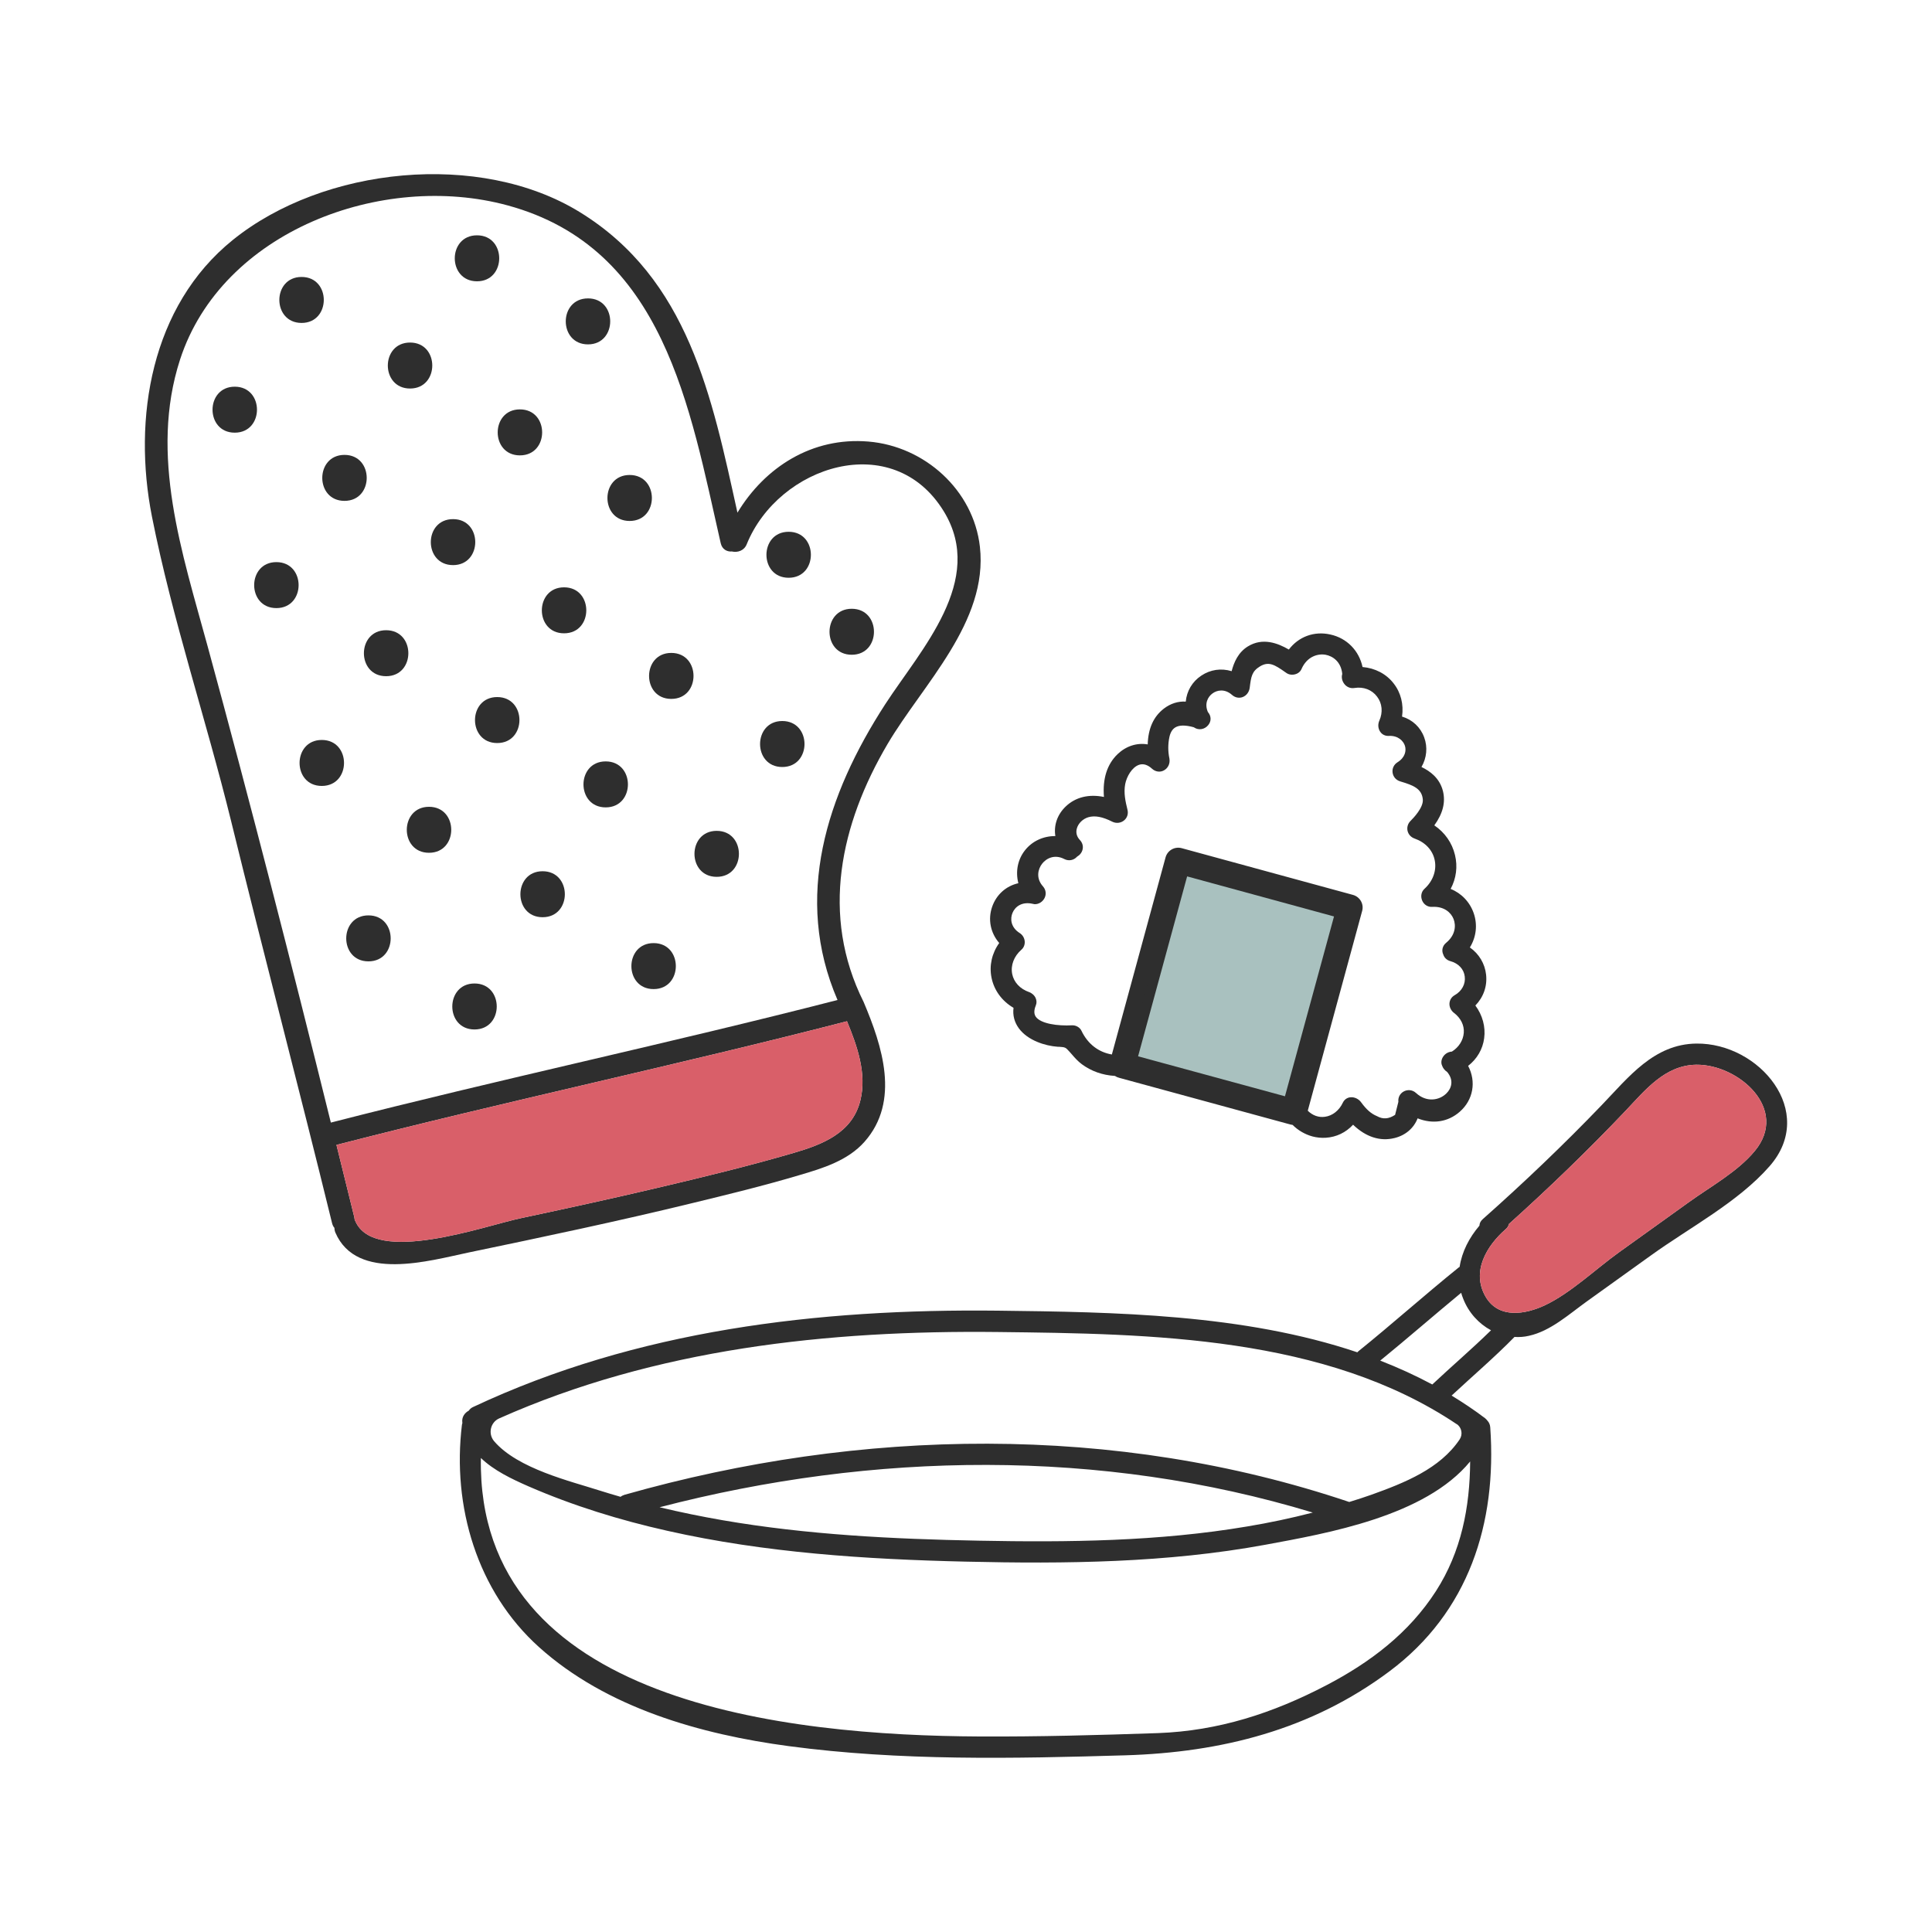 <svg viewBox="0 0 200 200" xmlns="http://www.w3.org/2000/svg" id="Texte">
  <defs>
    <style>
      .cls-1 {
        fill: #d95f69;
      }

      .cls-2 {
        fill: #a9c1bf;
        stroke: #2e2e2e;
        stroke-miterlimit: 10;
      }

      .cls-3 {
        fill: #2e2e2e;
      }
    </style>
  </defs>
  <g>
    <g>
      <path d="M101.44,56.61c-.66-5.88-5.73-10.42-11.54-10.9-5.83-.49-10.71,2.65-13.56,7.36-2.64-11.94-5.05-24.2-16.35-31.13-10.33-6.34-26.49-4.69-35.89,2.9-8.48,6.84-10.38,18.48-8.37,28.64,2.11,10.63,5.59,20.94,8.18,31.46,3.41,13.92,7.06,27.78,10.47,41.7.05.19.13.35.24.47,0,.16.03.32.1.49,2.21,5.12,9.73,2.91,13.78,2.06,7.74-1.61,15.47-3.24,23.15-5.11,3.71-.9,7.44-1.81,11.1-2.9,2.42-.71,5.01-1.5,6.74-3.45,3.73-4.21,1.83-9.95-.09-14.48-4.49-8.98-2.4-18.41,2.48-26.7,3.64-6.17,10.43-12.63,9.56-20.41ZM87.68,105.72c1.06,2.56,2.06,5.42,1.39,8.17-.82,3.41-3.96,4.6-6.95,5.47-4.65,1.36-9.37,2.5-14.08,3.61s-9.44,2.14-14.18,3.15c-3.59.75-15.09,4.91-17.08.28-.02-.04-.04-.07-.06-.11-.01-.09-.02-.18-.04-.28-.61-2.5-1.24-5-1.85-7.49,17.55-4.52,35.3-8.27,52.85-12.8ZM86.7,103.52c-17.42,4.48-35.02,8.21-52.45,12.69-4.08-16.48-8.29-32.94-12.76-49.32-2.62-9.61-6.06-19.78-2.85-29.67,4.32-13.29,20.91-19.49,33.9-15.96,16.24,4.41,18.86,20.95,22.07,34.98.15.64.66.89,1.16.85.57.13,1.26-.07,1.53-.75,3.3-8.14,15.15-12.01,20.41-3.39,4.35,7.14-2.37,14.26-6.07,19.95-6.09,9.4-9.52,20.01-4.94,30.62Z" class="cls-3"></path>
      <path d="M89.07,113.89c-.82,3.41-3.96,4.6-6.95,5.47-4.65,1.36-9.37,2.5-14.08,3.61s-9.44,2.14-14.18,3.15c-3.59.75-15.09,4.91-17.08.28-.02-.04-.04-.07-.06-.11-.01-.09-.02-.18-.04-.28-.61-2.5-1.24-5-1.85-7.49,17.55-4.52,35.3-8.27,52.85-12.8,1.06,2.56,2.06,5.42,1.39,8.17Z" class="cls-1"></path>
      <path d="M42.45,40.22c3.06,0,3.07-4.76,0-4.76s-3.07,4.76,0,4.76Z" class="cls-3"></path>
      <path d="M49.38,29.12c3.06,0,3.07-4.76,0-4.76s-3.07,4.76,0,4.76Z" class="cls-3"></path>
      <path d="M60.87,35.65c3.06,0,3.07-4.76,0-4.76s-3.07,4.76,0,4.76Z" class="cls-3"></path>
      <path d="M53.82,42.38c-3.06,0-3.07,4.76,0,4.76s3.07-4.76,0-4.76Z" class="cls-3"></path>
      <path d="M35.66,47.09c-3.06,0-3.07,4.76,0,4.76s3.07-4.76,0-4.76Z" class="cls-3"></path>
      <path d="M24.3,40.03c-3.06,0-3.07,4.76,0,4.76s3.07-4.76,0-4.76Z" class="cls-3"></path>
      <path d="M31.22,33.43c3.06,0,3.07-4.76,0-4.76s-3.07,4.76,0,4.76Z" class="cls-3"></path>
      <path d="M28.61,58.19c-3.06,0-3.07,4.76,0,4.76s3.07-4.76,0-4.76Z" class="cls-3"></path>
      <path d="M46.9,58.5c3.06,0,3.07-4.76,0-4.76s-3.07,4.76,0,4.76Z" class="cls-3"></path>
      <path d="M65.18,49.17c-3.06,0-3.07,4.76,0,4.76s3.07-4.76,0-4.76Z" class="cls-3"></path>
      <path d="M58.39,60.8c-3.06,0-3.07,4.76,0,4.76s3.07-4.76,0-4.76Z" class="cls-3"></path>
      <path d="M39.97,65.24c-3.06,0-3.07,4.76,0,4.76s3.07-4.76,0-4.76Z" class="cls-3"></path>
      <path d="M33.31,76.6c-3.06,0-3.07,4.76,0,4.76s3.07-4.76,0-4.76Z" class="cls-3"></path>
      <path d="M51.47,72.16c-3.06,0-3.07,4.76,0,4.76s3.07-4.76,0-4.76Z" class="cls-3"></path>
      <path d="M69.49,67.59c-3.06,0-3.07,4.76,0,4.76s3.07-4.76,0-4.76Z" class="cls-3"></path>
      <path d="M88.17,63.02c-3.06,0-3.07,4.76,0,4.76s3.07-4.76,0-4.76Z" class="cls-3"></path>
      <path d="M80.98,74.64c-3.06,0-3.07,4.76,0,4.76s3.07-4.76,0-4.76Z" class="cls-3"></path>
      <path d="M74.19,86.01c-3.06,0-3.07,4.76,0,4.76s3.07-4.76,0-4.76Z" class="cls-3"></path>
      <path d="M67.66,97.63c-3.06,0-3.07,4.76,0,4.76s3.07-4.76,0-4.76Z" class="cls-3"></path>
      <path d="M62.7,78.82c-3.06,0-3.07,4.76,0,4.76s3.07-4.76,0-4.76Z" class="cls-3"></path>
      <path d="M56.17,90.19c-3.06,0-3.07,4.76,0,4.76s3.07-4.76,0-4.76Z" class="cls-3"></path>
      <path d="M44.41,83.52c-3.06,0-3.07,4.76,0,4.76s3.07-4.76,0-4.76Z" class="cls-3"></path>
      <path d="M38.14,94.76c-3.06,0-3.07,4.76,0,4.76s3.07-4.76,0-4.76Z" class="cls-3"></path>
      <path d="M49.12,101.81c-3.06,0-3.07,4.76,0,4.76s3.07-4.76,0-4.76Z" class="cls-3"></path>
      <path d="M81.64,55.05c-3.06,0-3.07,4.76,0,4.76s3.07-4.76,0-4.76Z" class="cls-3"></path>
    </g>
    <g>
      <path d="M153.84,100.9c-.12-1.13-.73-2.16-1.68-2.82.66-1.07.81-2.35.4-3.54-.4-1.16-1.27-2.07-2.39-2.52.58-1.09.74-2.31.45-3.51-.3-1.26-1.05-2.33-2.14-3.07.89-1.23,1.18-2.4.89-3.56-.34-1.33-1.32-2.05-2.22-2.48.54-.93.66-2.05.28-3.07-.38-1.05-1.22-1.83-2.29-2.15.18-1.25-.12-2.48-.87-3.43-.76-.99-1.92-1.59-3.22-1.7-.36-1.69-1.62-3-3.35-3.37-1.67-.37-3.27.23-4.28,1.56-1.15-.67-2.71-1.26-4.23-.33-1.02.62-1.46,1.67-1.69,2.57-1.08-.33-2.2-.17-3.14.46-.94.62-1.51,1.6-1.61,2.69-.8-.05-1.58.2-2.26.72-1.07.82-1.63,2.04-1.68,3.71-1.12-.19-2.24.17-3.12,1.01-1.09,1.05-1.56,2.54-1.41,4.43-1.56-.32-2.95.02-3.96.99-.87.83-1.25,1.95-1.07,3.06-1.24-.01-2.4.52-3.15,1.48-.75.95-.99,2.19-.68,3.4-1.26.28-2.27,1.17-2.71,2.43-.46,1.31-.18,2.71.73,3.76-.76,1.05-1.05,2.34-.8,3.58.26,1.31,1.08,2.43,2.28,3.13-.1.77.09,1.49.55,2.12.93,1.27,2.75,1.82,4.02,1.91h.13c.66.05.67.04,1.1.52l.24.27c.3.35.61.7,1.02,1.01.99.73,2.14,1.14,3.44,1.22.13.09.27.15.42.19l17.75,4.84c.07.02.14.03.22.04.58.58,1.29.98,2.04,1.19.45.12.92.17,1.4.14,1.09-.07,2.07-.54,2.82-1.35,1.32,1.27,2.8,1.75,4.29,1.38,1.14-.28,2-1.03,2.39-2.04,1.55.62,3.14.39,4.36-.68,1.4-1.22,1.73-3.12.87-4.75.92-.72,1.51-1.72,1.66-2.86.16-1.18-.17-2.39-.91-3.39.84-.87,1.24-2,1.11-3.19ZM133.37,114.1l-16.17-4.4,5.34-19.59,16.17,4.41-5.34,19.58ZM150.53,104.86c.7.55,1.06,1.28,1,2.06-.06.77-.51,1.49-1.23,1.94-.33.02-.65.18-.86.46-.24.31-.29.7-.16.98.09.27.28.51.52.66.74.87.45,1.72-.07,2.23-.74.73-2.06.95-3.14-.04-.36-.34-.88-.39-1.3-.15-.38.22-.58.63-.53,1.06l-.34,1.35c-.66.43-1.25.48-1.88.13-.61-.25-1.1-.69-1.66-1.46-.25-.33-.68-.53-1.08-.49-.35.03-.64.24-.79.56-.38.81-1.08,1.36-1.86,1.46-.65.09-1.28-.14-1.77-.63l5.63-20.68c.2-.72-.23-1.46-.95-1.66l-17.74-4.84c-.72-.19-1.46.23-1.66.95l-5.56,20.41c-1.37-.23-2.49-1.08-3.14-2.44-.16-.36-.58-.6-.98-.58-1.49.08-3.23-.16-3.75-.88-.07-.11-.31-.44,0-1.19.1-.24.09-.5-.02-.75-.12-.28-.39-.52-.68-.62-.94-.33-1.58-1.02-1.75-1.88-.17-.89.18-1.83.96-2.51.24-.21.36-.52.34-.85-.03-.36-.22-.68-.52-.87-.95-.6-1-1.51-.74-2.1.25-.6.94-1.2,2.12-.92l.15.03c.43.02.85-.24,1.05-.65.19-.4.13-.85-.17-1.19-.76-.85-.52-1.8-.09-2.35s1.28-1.01,2.3-.48c.45.23.98.13,1.32-.25.28-.16.5-.43.57-.75.08-.34-.02-.69-.27-.96-.42-.44-.41-.89-.33-1.19.14-.54.62-1.01,1.19-1.18.68-.2,1.47-.05,2.48.46.4.2.87.15,1.21-.12.33-.26.47-.68.37-1.1-.22-.89-.41-1.76-.24-2.67.15-.78.7-1.75,1.44-2,.43-.14.88-.01,1.34.41.35.32.83.39,1.23.17.42-.23.65-.69.57-1.21-.16-.75-.16-1.52,0-2.26.11-.48.31-.8.61-.98.41-.25,1.05-.25,1.89-.02h0s.04.02.06.03c.46.31,1.08.21,1.45-.24.34-.41.33-.95-.03-1.36-.38-.88,0-1.58.47-1.92.46-.35,1.27-.52,2.02.14.32.29.74.37,1.11.23.39-.15.67-.51.73-.97.14-1.14.22-1.7,1.07-2.21.9-.54,1.51-.17,2.59.59l.16.11c.24.16.57.21.89.12.3-.08.54-.28.65-.54.57-1.31,1.7-1.62,2.49-1.48.76.14,1.61.73,1.73,1.99-.1.33-.03.7.19,1,.25.35.65.52,1.08.45.92-.15,1.8.18,2.33.89.54.7.62,1.63.24,2.49-.17.37-.14.82.09,1.15.2.3.53.45.89.43.97-.05,1.51.53,1.67,1.03.15.5.03,1.2-.77,1.7-.37.23-.57.64-.51,1.07.06.43.35.77.77.9l.09.03c1.28.38,2.18.74,2.27,1.86.06.84-.96,1.9-1.3,2.24-.26.27-.36.65-.28,1,.09.38.36.67.74.8,1.1.39,1.86,1.2,2.07,2.23.22,1.06-.18,2.17-1.06,2.97-.33.3-.42.78-.24,1.21.18.43.58.68,1.02.66,1.25-.08,1.97.59,2.23,1.25.27.68.2,1.68-.78,2.48-.37.31-.48.79-.28,1.21.11.34.38.58.74.68.83.23,1.39.82,1.48,1.59.1.77-.3,1.51-1.04,1.93-.32.18-.51.48-.54.83-.03.38.15.76.47,1.01Z" class="cls-3"></path>
      <polygon points="138.71 94.52 133.37 114.1 117.2 109.7 122.54 90.11 138.71 94.52" class="cls-2"></polygon>
    </g>
    <path d="M175.61,108.03c-4.4.05-7.02,3.48-9.82,6.39-3.93,4.09-8.04,8.01-12.29,11.78-.24.21-.34.44-.35.68-1.06,1.24-1.82,2.71-2.05,4.27-.04.02-.08.04-.11.07-3.51,2.83-6.87,5.84-10.38,8.67-.04.03-.07.07-.1.1-11.79-3.97-25.15-4.17-37.22-4.31-18.59-.21-37.35,1.99-54.33,9.98-.2.09-.34.23-.43.37-.42.22-.75.66-.67,1.24,0,.01.01.01.01.02-.02.06-.04.13-.05.2-1.03,8.42,1.55,17.23,7.97,23.01,7,6.3,16.74,9.04,25.87,10.26,11.54,1.54,23.22,1.29,34.82.95,9.94-.3,19.24-2.63,27.35-8.69,8.21-6.13,11.14-15.32,10.44-25.26-.02-.29-.13-.52-.29-.69-.07-.09-.15-.18-.25-.26-1.12-.85-2.28-1.62-3.46-2.34,2.17-2.02,4.43-3.95,6.51-6.07.49.03,1,0,1.5-.12,2.23-.49,4.14-2.23,5.95-3.53,2.24-1.61,4.49-3.22,6.73-4.83,3.96-2.85,8.99-5.49,12.23-9.2,4.93-5.63-1.07-12.77-7.58-12.69ZM148.65,164.71c-2.8,4.35-6.81,7.38-11.35,9.75-5.53,2.89-11.17,4.72-17.43,4.95-6.15.21-12.32.38-18.47.35-19.81-.1-52.05-3.37-51.62-28.83,1.34,1.29,3.18,2.17,4.94,2.94,4.62,2.01,9.46,3.5,14.37,4.6,10.12,2.28,20.54,2.95,30.89,3.19,10.36.24,20.8.13,31.02-1.75,6.43-1.19,16.53-2.94,21.19-8.62-.03,4.72-.91,9.33-3.54,13.42ZM68.28,156.03c22.15-5.76,45.66-6.11,67.62.55-2.24.58-4.51,1.06-6.8,1.44-9.17,1.55-18.53,1.65-27.81,1.47-8.86-.17-17.75-.61-26.5-2.12-2.18-.38-4.35-.82-6.51-1.34ZM150.8,147.42c.52.35.65,1.07.3,1.59-2.04,3.04-5.7,4.49-9.12,5.72-.75.27-1.52.51-2.29.75,0,0-.02,0-.03,0-24.21-8.15-50.57-7.68-75.01-.74-.16.05-.3.12-.41.21-.7-.2-1.4-.41-2.1-.63-3.04-.98-8.56-2.27-11-5.14-.64-.77-.37-1.95.54-2.35,16.19-7.21,34.02-9.14,51.61-8.94,15.84.18,33.9.41,47.51,9.54ZM148.27,143.32c-1.74-.93-3.54-1.75-5.39-2.47,2.82-2.3,5.57-4.7,8.38-7.02.06.21.13.43.22.64.56,1.42,1.6,2.56,2.87,3.24-1.97,1.93-4.07,3.72-6.08,5.61ZM181.64,119.17c-1.79,2.14-4.5,3.62-6.74,5.23-2.43,1.74-4.86,3.49-7.29,5.23-2.39,1.71-5,4.22-7.66,5.48-2,.95-4.82,1.46-6.17-.89-1.5-2.61.14-5.27,2.08-6.97.2-.16.3-.35.34-.54,4.16-3.74,8.19-7.63,12.05-11.69,2.05-2.16,4.1-4.76,7.36-4.8,4.36-.04,9.65,4.6,6.03,8.95Z" class="cls-3"></path>
  </g>
  <path d="M181.64,119.17c-1.79,2.14-4.5,3.62-6.74,5.23-2.43,1.74-4.86,3.49-7.29,5.23-2.39,1.71-5,4.22-7.66,5.48-2,.95-4.82,1.46-6.17-.89-1.5-2.61.14-5.27,2.08-6.97.2-.16.3-.35.34-.54,4.16-3.74,8.19-7.63,12.05-11.69,2.05-2.16,4.1-4.76,7.36-4.8,4.36-.04,9.65,4.6,6.03,8.95Z" class="cls-1"></path>
</svg>